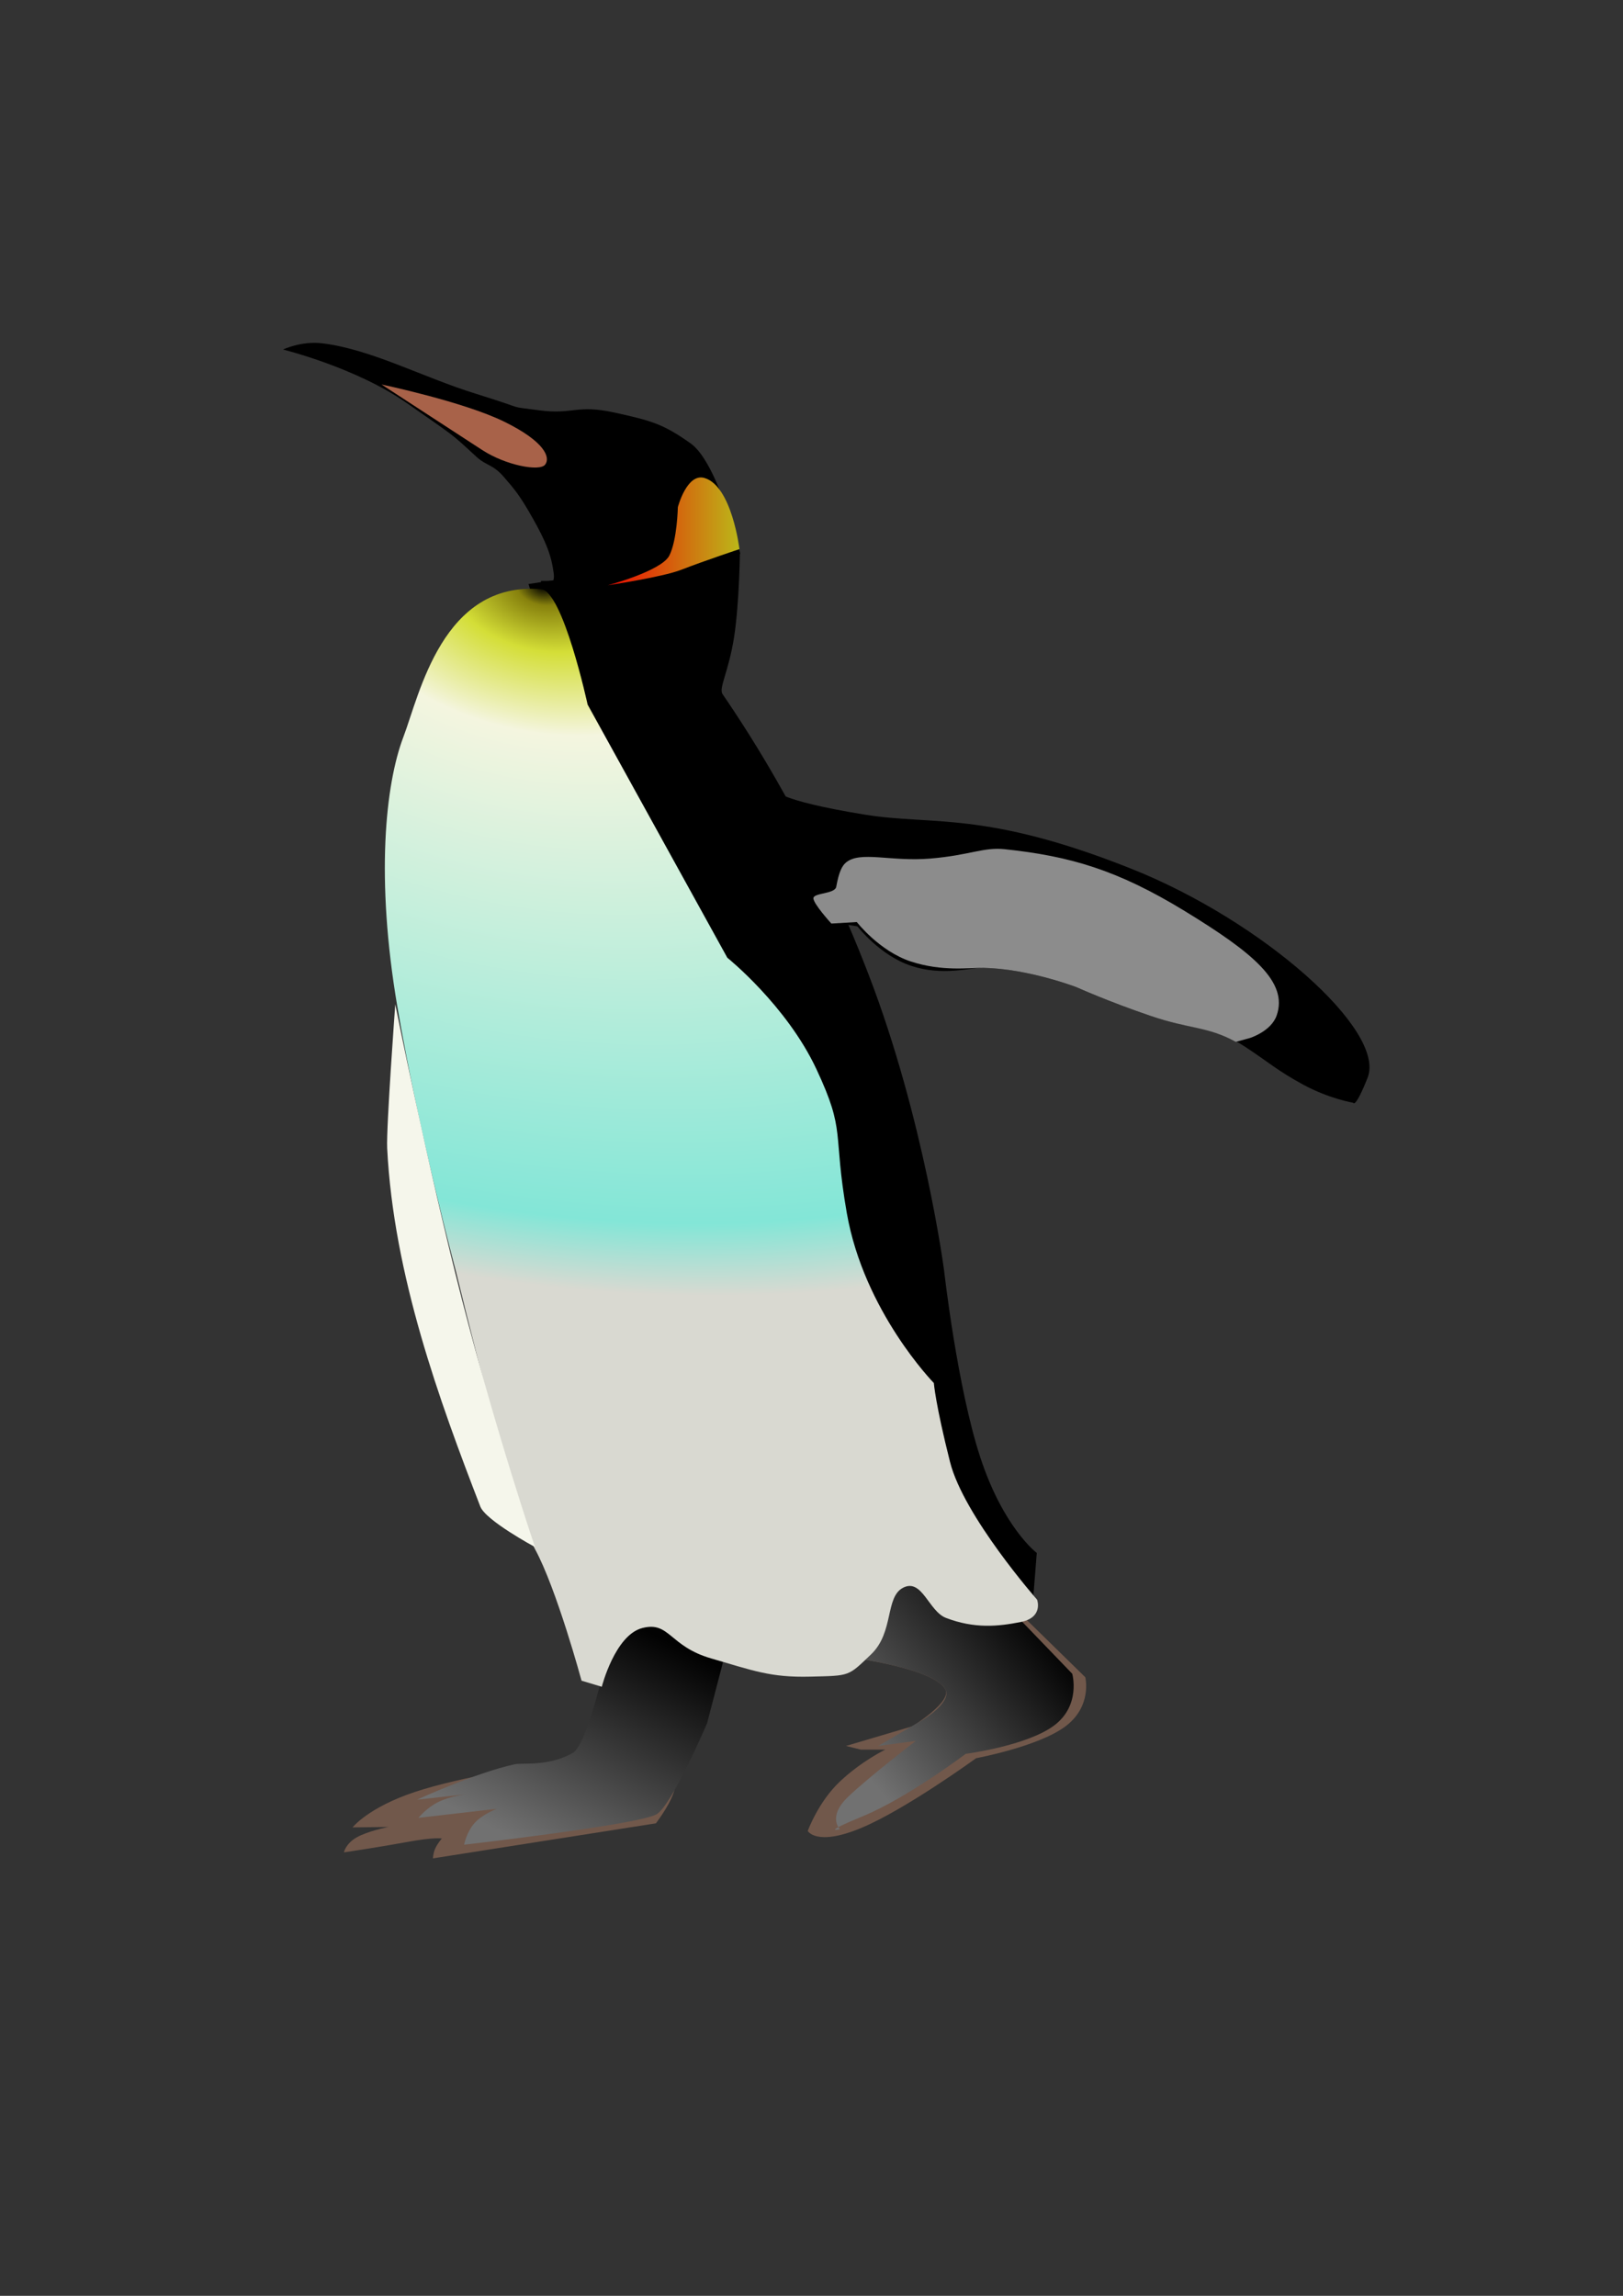 <?xml version="1.0"?><svg width="793.701" height="1122.52" xmlns="http://www.w3.org/2000/svg" xmlns:xlink="http://www.w3.org/1999/xlink">
 <rect width="100%" height="100%" fill="#333333" stroke="none"/>
 <defs>
  <linearGradient id="linearGradient4690">
   <stop stop-color="#717171" offset="0" id="stop4692"/>
   <stop stop-color="#020202" offset="1" id="stop4694"/>
  </linearGradient>
  <linearGradient id="linearGradient4682">
   <stop stop-color="#ef0500" offset="0" id="stop4684"/>
   <stop stop-color="#bcb619" offset="1" id="stop4686"/>
  </linearGradient>
  <linearGradient id="linearGradient2451">
   <stop stop-color="#000000" offset="0" id="stop2453"/>
   <stop stop-color="#87810d" offset="0.026" id="stop2455"/>
   <stop stop-color="#d4de37" offset="0.092" id="stop2457"/>
   <stop stop-color="#f4f5df" offset="0.21" id="stop2459"/>
   <stop stop-color="#83e6d7" offset="0.898" id="stop2487"/>
   <stop stop-color="#d9d9d1" offset="1" id="stop2461"/>
  </linearGradient>
  <linearGradient y2="0.146" y1="0.941" xlink:href="#linearGradient4690" x2="0.793" x1="0.257" id="linearGradient2610"/>
  <linearGradient y2="0.252" y1="0.819" xlink:href="#linearGradient4690" x2="0.752" x1="0.186" id="linearGradient2612"/>
  <radialGradient xlink:href="#linearGradient2451" r="73.726" id="radialGradient2614" gradientUnits="userSpaceOnUse" gradientTransform="matrix(3.091,0.648,-0.431,2.056,-462.258,-933.221)" fy="618.829" fx="343.459" cy="618.829" cx="343.459"/>
  <linearGradient y2="0.463" y1="0.463" xlink:href="#linearGradient4682" x2="0.992" x1="-0.032" id="linearGradient2616"/>
 </defs>
 <g>
  <title>Layer 1</title>
  <g display="inline" id="layer2"/>
  <g display="inline" id="layer1">
   <g transform="matrix(2.181, 0, 0, 2.181, -460.056, -937.943)" id="g2590">
    <g id="g4717">
     <path fill="#71584b" fill-rule="evenodd" stroke-width="1px" id="path4705" d="m308.019,846.665c0,0 0.019,-1.113 0.517,-2.226c0.498,-1.113 1.475,-2.226 1.475,-2.226c0,0 -1.676,-0.344 -7.797,0.785c-6.121,1.129 -14.159,2.327 -14.159,2.327c0,0 0.356,-1.935 2.852,-3.361c2.495,-1.426 7.129,-2.342 7.129,-2.342l-8.045,0.102c0,0 3.458,-4.44 13.958,-7.94c10.499,-3.5 28.04,-6.06 28.04,-6.06c0,0 18.28,0.238 26.701,0.817c8.421,0.579 0.019,11.222 -0.668,12.266"/>
     <path fill="url(#linearGradient2610)" fill-rule="evenodd" stroke-width="1px" id="path3953" d="m349.507,790.034l25.423,5.448l-5.448,20.883c0,0 -7.891,18.475 -11.35,20.429c-4.158,2.349 -43.128,6.81 -43.128,6.81c0,0 0.538,-2.885 2.38,-4.9c1.843,-2.014 4.99,-3.157 4.99,-3.157l-17.619,2.037c0,0 1.808,-2.241 4.481,-3.564c2.673,-1.324 6.212,-1.731 6.212,-1.731l-10.999,1.222c0,0 12.988,-5.996 21.896,-7.944c1.698,-0.371 7.618,0.554 13.036,-2.546c4.222,-2.416 10.125,-32.987 10.125,-32.987z"/>
    </g>
    <path fill="#000000" fill-rule="evenodd" stroke-width="1px" id="path2262" d="m329.442,560.977l47.405,-7.143c0,0 -0.125,11.517 -1.325,19.143c-1.199,7.626 -3.472,11.359 -2.572,12.677c6.185,9.05 20.374,30.683 32.794,62.99c12.419,32.307 16.884,66.237 16.884,66.237c0,0 2.922,26.056 8.117,41.885c5.195,15.829 12.663,21.429 12.663,21.429l-0.974,12.338l-73.38,-100.491l-39.612,-129.064z"/>
    <g id="g2586">
     <path fill="#71584b" fill-rule="evenodd" stroke-width="1px" id="path2565" d="m397.89,801.102c0,0 22.278,2.441 25.034,7.703c1.477,2.819 -7.428,8.253 -7.428,8.253l-14.856,4.402l3.301,0.825l5.502,0c0,0 -5.296,2.545 -10.179,7.153c-4.883,4.608 -7.209,11.084 -7.209,11.084c0,0 1.913,3.496 11.885,-0.63c9.973,-4.127 25.86,-15.681 25.86,-15.681c0,0 13.868,-2.568 19.989,-7.107c6.121,-4.539 4.495,-11.049 4.495,-11.049l-37.414,-36.589l-18.982,31.637z"/>
     <path fill="url(#linearGradient2612)" fill-rule="evenodd" stroke-width="1px" id="path2570" d="m397.89,801.102c0,0 22.278,2.441 25.034,7.703c1.477,2.819 -4.893,6.693 -4.893,6.693l-10.176,5.962l8.413,-1.125c0,0 -10.171,7.81 -15.054,12.418c-4.883,4.608 -1.944,7.379 -1.944,7.379c0,0 -4.717,1.156 5.255,-2.97c9.973,-4.127 22.935,-13.926 22.935,-13.926c0,0 13.673,-1.788 19.794,-6.327c6.121,-4.539 4.105,-11.634 4.105,-11.634l-34.489,-35.809l-18.982,31.637z"/>
    </g>
    <path fill="url(#radialGradient2614)" fill-rule="evenodd" stroke-width="1px" id="path2425" d="m332.255,562.135c4.916,0.408 10.442,25.877 10.442,25.877l31.325,56.748c0,0 13.279,10.669 19.975,24.969c6.696,14.3 3.583,13.729 6.81,32.233c3.859,22.132 19.521,38.135 19.521,38.135c0,0 0.34,4.661 3.632,17.705c3.064,12.144 19.521,30.871 19.521,30.871c0,0 1.475,3.972 -3.632,4.994c-5.107,1.021 -10.39,1.542 -16.797,-0.908c-3.859,-1.475 -5.334,-8.853 -9.534,-6.81c-4.199,2.043 -2.043,9.988 -7.264,14.981c-5.221,4.994 -4.653,4.767 -13.619,4.994c-8.966,0.227 -12.825,-1.362 -22.245,-4.086c-9.42,-2.724 -9.307,-8.399 -15.435,-6.81c-6.129,1.589 -9.08,13.165 -9.08,13.165l-4.54,-1.362c0,0 -5.561,-20.543 -10.442,-29.509c-4.88,-8.966 -17.705,-62.195 -17.705,-62.195c0,0 -8.278,-30.714 -13.165,-59.472c-4.88,-28.714 -2.686,-49.739 1.362,-60.38c3.635,-9.556 8.781,-34.972 30.871,-33.141z"/>
    <path fill="#f5f6eb" fill-rule="evenodd" stroke-width="1px" id="path2483" d="m299.568,655.201c0,0 -2.043,27.693 -1.816,32.233c1.426,28.512 11.74,56.685 20.883,80.355c1.214,3.144 12.258,9.08 12.258,9.08c0,0 -8.512,-24.969 -16.343,-55.386c-7.831,-30.417 -14.981,-66.281 -14.981,-66.281z"/>
    <g id="g2253">
     <path fill="#000000" fill-opacity="0.305" fill-rule="evenodd" stroke="#000000" stroke-width="1px" id="path1688" d="m333.163,561.227c-0.151,-0.151 -0.303,-0.303 0,0z"/>
     <path fill="#000000" fill-opacity="0.305" fill-rule="evenodd" stroke="#000000" stroke-width="1px" id="path2423" d="m332.255,560.773c0.088,0 1.279,0 2.724,0"/>
     <path fill="#000000" fill-rule="evenodd" stroke-width="1px" id="path4731" d="m274.411,508.41c0,0 4.056,-1.971 8.825,-1.387c11.041,1.354 22.408,7.595 34.542,11.346c12.134,3.75 6.272,2.616 13.993,3.656c7.722,1.04 8.383,-1.355 16.893,0.504c8.51,1.859 11.031,2.616 17.145,6.934c6.114,4.318 11.122,24.745 11.122,24.745c0,0 -10.78,4.136 -18.454,6.253c-7.674,2.117 -27.021,1.674 -27.021,1.674c0,0 4.171,0.487 3.635,-3.579c-0.536,-4.066 -1.723,-7.039 -4.706,-12.327c-2.983,-5.288 -4.14,-6.546 -6.513,-9.3c-2.373,-2.754 -3.971,-2.513 -6.031,-4.406c-6.056,-5.565 -4.563,-4.324 -15.688,-12.109c-11.407,-7.982 -27.741,-12.004 -27.741,-12.004z"/>
     <path fill="url(#linearGradient2616)" fill-rule="evenodd" stroke-width="1px" id="path1484" d="m347.211,561.257c0,0 12.056,-3.185 13.813,-6.668c1.756,-3.483 1.905,-10.836 1.905,-10.836c0,0 2.012,-7.691 5.954,-6.549c6.162,1.786 7.859,15.956 7.859,15.956c0,0 -7.439,2.456 -13.098,4.644c-4.242,1.64 -16.432,3.453 -16.432,3.453z"/>
     <path fill="#a86249" fill-rule="evenodd" stroke-width="1px" id="path2251" d="m296.486,516.247c0,0 18.337,3.84 27.506,8.335c9.169,4.495 10.419,8.067 9.169,9.645c-1.25,1.578 -8.857,0.151 -14.17,-3.334l-22.505,-14.646z"/>
    </g>
    <g id="g2561">
     <path fill="#000000" fill-rule="evenodd" stroke-width="1px" id="path2266" d="m384.632,607.056c0,0 0.059,2.355 20.261,5.628c15.196,2.462 26.839,-0.95 59.658,12.101c29.548,11.749 57.21,36.327 53.045,46.854c-2.807,7.096 -3.236,5.628 -3.236,5.628c0,0 -5.382,-0.879 -11.256,-4.08c-5.874,-3.201 -7.528,-4.889 -12.945,-8.442c-7.804,-5.124 -11.467,-3.623 -21.106,-6.894c-9.638,-3.271 -16.744,-6.472 -16.744,-6.472c0,0 -10.713,-4.161 -20.824,-4.362c-3.08,-0.061 -9.111,1.899 -16.181,-0.422c-7.07,-2.322 -12.101,-8.864 -12.101,-8.864l-12.1,-1.97l-5.769,-28.563"/>
     <path fill="#8c8c8c" fill-rule="evenodd" stroke-width="1px" id="path2268" d="m436.257,620.431c-4.826,-0.513 -7.813,1.349 -16.719,2.094c-8.906,0.745 -15.692,-1.78 -18.905,0.885c-0.934,0.775 -1.603,2.214 -2.19,5.442c-0.293,1.614 -4.951,1.349 -5.113,2.511c-0.162,1.162 4.02,5.733 4.02,5.733l5.703,-0.337c0,0 5.055,6.522 12.125,8.844c7.07,2.322 13.217,1.361 16.297,1.422c10.111,0.201 20.844,4.344 20.844,4.344c0,0 7.081,3.197 16.719,6.469c8.663,2.94 12.646,2.276 19,5.781l3.094,-0.844c0,0 4.799,-1.461 6.062,-5.062c2.64,-7.527 -5.297,-14.055 -20.531,-23.375c-15.234,-9.32 -25.905,-12.365 -40.406,-13.906z"/>
    </g>
   </g>
  </g>
 </g>
</svg>